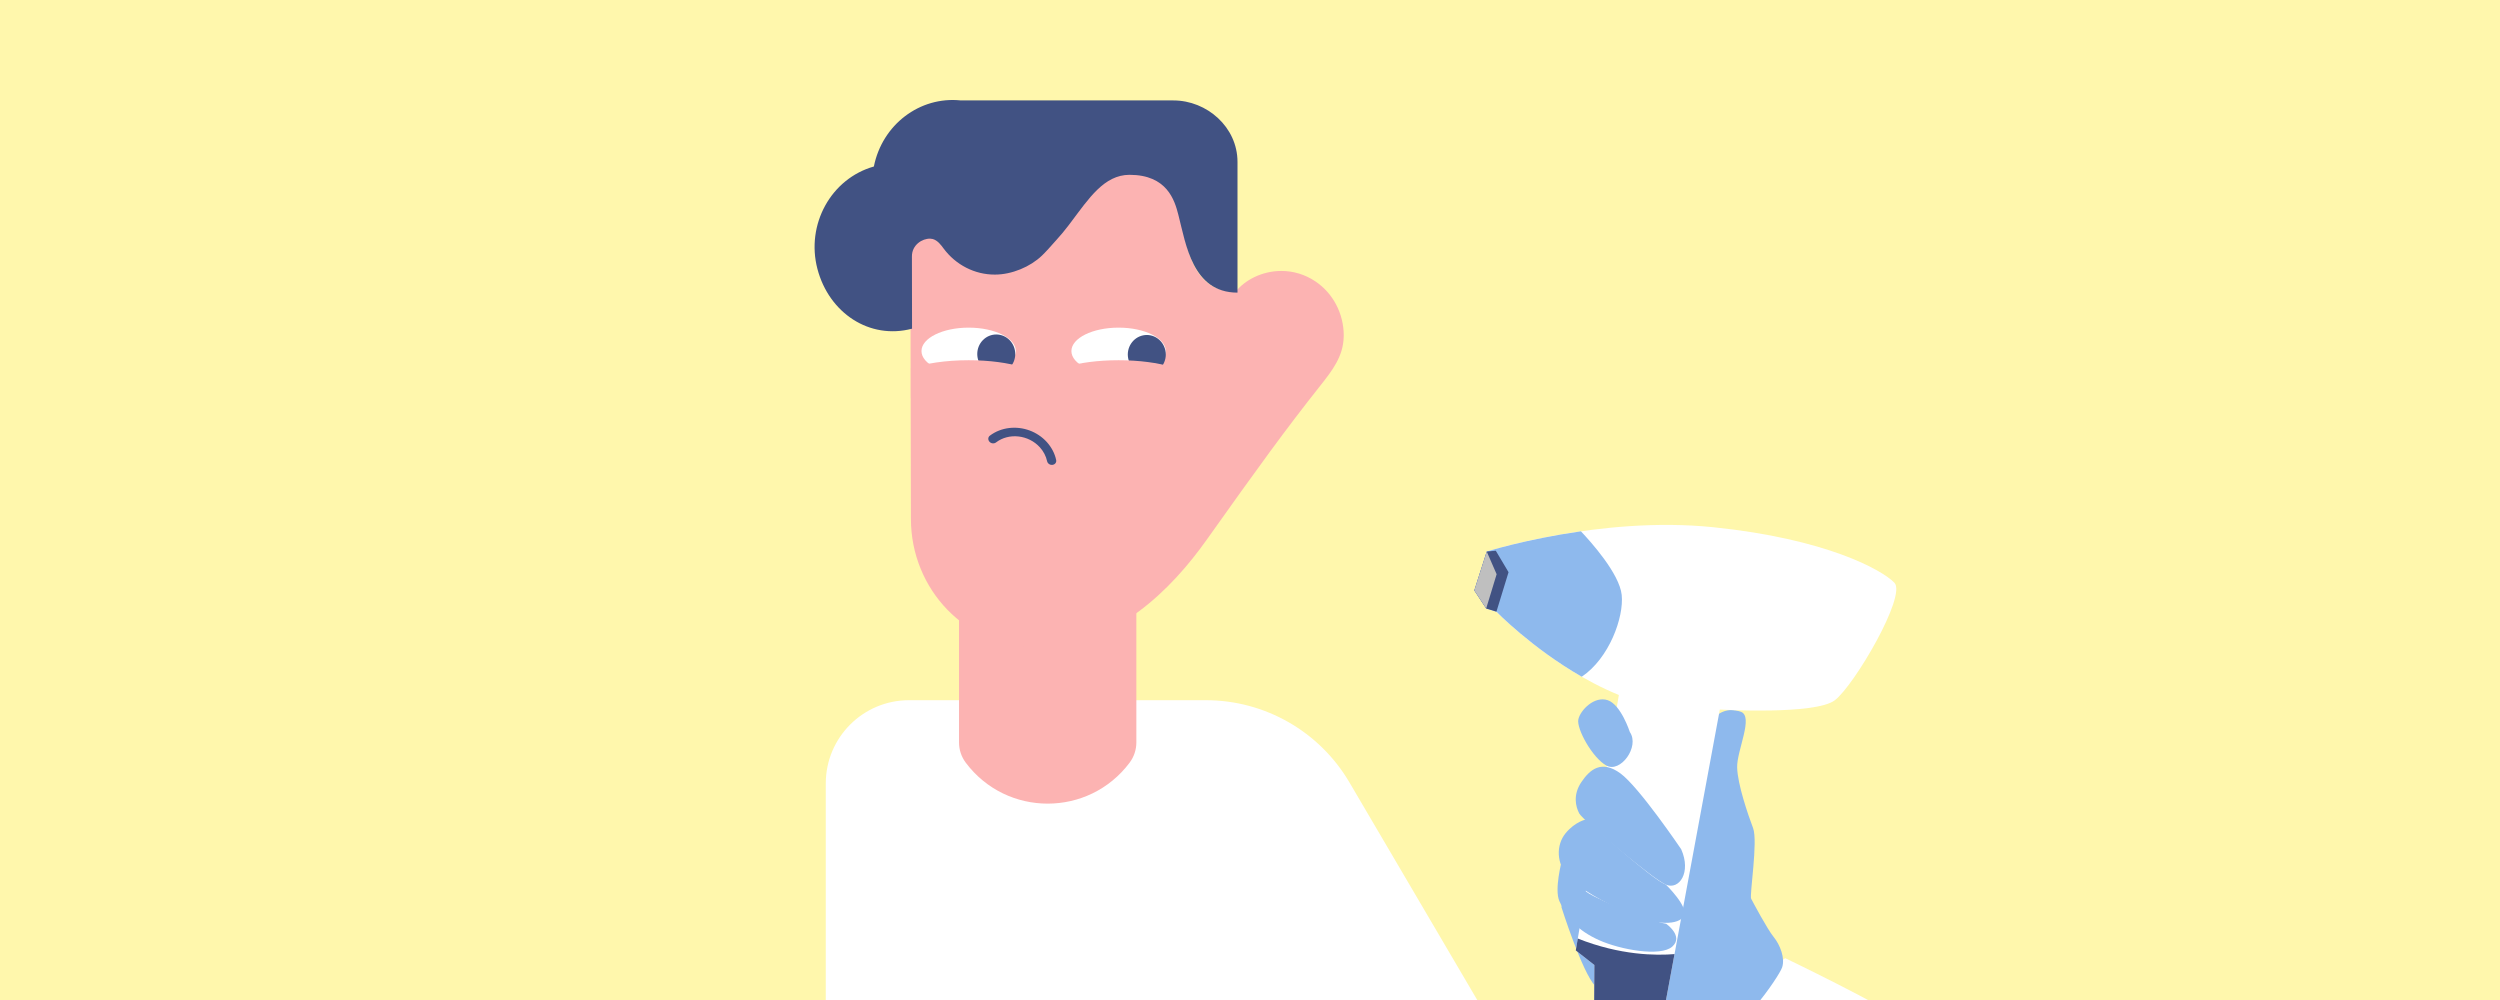 <?xml version="1.0" encoding="UTF-8"?>
<svg xmlns="http://www.w3.org/2000/svg" width="1200" height="480" viewBox="0 0 1200 480" fill="none">
  <rect x="0" y="0" width="1200" height="480" fill="#808080" stroke="none"/>
  <g clip-path="url(#clip0_1609_370)">
    <rect width="1200" height="480" fill="#FFF7AC"></rect>
    <path d="M1062.55 521.045L964.969 528.284C964.969 528.284 940.33 506.494 920.839 493.848C901.347 481.205 856.885 459.915 856.885 459.915L807.614 495.425C807.614 495.425 834.247 522.492 843.999 536.163C853.751 549.839 882.389 577.107 882.389 577.107C882.389 577.107 921.448 591.755 967.44 583.288C1013.43 574.821 1055.07 559.312 1055.07 559.312L1062.55 521.045Z" fill="white"></path>
    <path d="M790.485 504.322C790.485 504.322 801.613 509.52 817.94 503.586C834.266 497.655 853.958 468.744 855.425 464.333C856.893 459.918 854.499 453.593 851.346 449.72C848.193 445.847 841.401 432.982 840.55 431.376C839.7 429.766 843.88 403.83 841.487 397.501C839.093 391.171 834.009 376.455 833.831 368.325C833.649 360.196 841.92 343.806 835.551 341.63C829.182 339.458 824.862 342.054 821.44 345.761C818.018 349.468 792.802 338.265 790.437 341.568C788.071 344.876 751.989 411.436 750.755 423.478C749.521 435.52 749.521 435.52 749.521 435.52C749.521 435.52 759.366 466.654 765.775 473.395C772.176 480.135 790.485 504.322 790.485 504.322Z" fill="#8EB9ED"></path>
    <path d="M796.016 499.812L825.516 340.594C825.516 340.594 871.378 343.267 880.73 336.111C890.082 328.958 915.28 285.908 909.322 279.721C903.364 273.534 876.503 258.613 822.313 253.06C768.128 247.507 713.634 264.737 713.634 264.737L707.665 283.39L713.366 292.085L718.28 293.604C718.28 293.604 743.959 320.065 777.051 333.594L756.376 456.199L765.293 463.197L765.116 494.612C765.112 494.619 778.068 511.665 796.016 499.812Z" fill="white"></path>
    <path d="M645.808 575.838L638.999 592.456C648.306 590.438 660.295 587.705 675.582 584.002C754.819 564.795 788.856 508.896 788.413 496.66C788.273 492.496 785.57 489.251 781.688 488.586L779.195 503.115C775.193 502.431 773.49 498.662 773.68 496.803C773.684 496.766 773.688 496.726 773.695 496.694C772.353 505.556 741.609 552.825 672.111 569.674C661.905 572.144 653.239 574.161 645.808 575.838Z" fill="#415283"></path>
    <path d="M803.768 457.965C794.981 458.703 777.727 458.606 757.338 450.491L756.374 456.206L765.291 463.204L765.114 494.619C765.114 494.619 778.07 511.665 796.015 499.812L803.768 457.965Z" fill="#415283"></path>
    <path d="M778.421 285.578C777.355 275.305 763.416 259.856 758.845 255.033C732.401 258.815 713.634 264.74 713.634 264.74L707.665 283.393L713.366 292.088L718.279 293.607C718.279 293.607 735.188 311.025 759.241 324.824C772.446 315.973 779.529 296.245 778.421 285.578Z" fill="#8EB9ED"></path>
    <path d="M717.98 264.346L724.104 274.656L718.282 293.613L713.365 292.093L707.664 283.398L713.633 264.745L717.98 264.346Z" fill="#415283"></path>
    <path d="M713.633 264.745L718.383 275.629L713.365 292.093L707.664 283.398L713.633 264.745Z" fill="#BFBFBF"></path>
    <path d="M806.98 407.65C806.98 407.65 786.728 377.692 777.76 371.193C768.792 364.697 763.262 369.199 759.08 375.363C754.899 381.526 756.339 387.25 758.04 390.467C759.737 393.683 793.344 421.971 799.662 424.645C805.98 427.32 811.921 418.806 806.98 407.65Z" fill="#8EB9ED"></path>
    <path d="M799.661 424.645C799.661 424.645 810.726 435.413 808.258 439.721C805.789 444.029 795.096 444.457 782.014 438.551C768.931 432.645 758.855 427.051 752.901 420.865C746.943 414.677 746.868 405.543 751.496 399.933C756.128 394.324 761.299 393.334 761.299 393.334C761.299 393.334 792.342 421.868 799.661 424.645Z" fill="#8EB9ED"></path>
    <path d="M799.769 443.418C799.769 443.418 808.286 449.36 802.704 454.364C797.123 459.369 777.706 455.86 767.531 451.268C757.356 446.675 752.094 440.793 748.469 432.451C746.045 426.882 749.61 413.433 749.61 413.433C749.61 413.433 752.596 423.881 765.125 430.234C777.651 436.586 796.256 443.058 799.769 443.418Z" fill="#8EB9ED"></path>
    <path d="M782.328 351.379C782.328 351.379 778.095 338.269 771.726 336.098C765.357 333.926 758.564 340.833 757.603 345.296C756.638 349.758 764.333 363.731 771.05 367.461C777.76 371.195 787.179 358.468 782.328 351.379Z" fill="#8EB9ED"></path>
    <path d="M647.726 375.545C633.371 351.104 607.147 336.094 578.802 336.094H436.341C414.268 336.094 396.374 353.987 396.374 376.06V750.546H867.979L647.726 375.545Z" fill="white"></path>
    <path d="M545.453 203.797H460.325V356.363C460.325 359.88 461.467 363.301 463.58 366.112V366.112C483.25 392.286 522.527 392.286 542.198 366.112V366.112C544.311 363.301 545.453 359.88 545.453 356.363V203.797Z" fill="#FCB3B2"></path>
    <path d="M631.319 135.017C626.479 131.779 620.833 130.051 615.068 130.051C605.599 130.051 597.414 134.554 592.993 140.137V140.013C570.977 140.013 569.454 115.741 565.72 101.369C563.897 94.337 560.253 82 541.882 82C516.102 82 511.561 131.809 473.982 126.104C471.772 125.764 469.591 125.333 467.5 124.839C460.182 123.05 453.58 120.059 448.77 114.538C444.26 111.238 436.911 113.366 437.001 121.323L437.061 156.39L437.24 249.039C437.24 283.119 464.005 310.753 497.014 310.753V311C535.22 311 562.732 282.255 579.072 259.278C603.986 224.211 616.92 206.354 633.828 185.011C639.384 177.98 644.731 171.164 644.97 161.788C644.97 161.51 645 161.263 645 160.986C644.97 150.469 639.832 140.692 631.319 135.017Z" fill="#FCB3B2"></path>
    <path d="M464.957 179.757C452.45 179.757 442.312 174.722 442.312 168.511C442.312 162.3 452.45 157.266 464.957 157.266C477.463 157.266 487.602 162.3 487.602 168.511C487.602 174.722 477.463 179.757 464.957 179.757Z" fill="white"></path>
    <path d="M478.201 179.294C473.166 179.294 469.085 175.098 469.085 169.922C469.085 164.746 473.166 160.551 478.201 160.551C483.235 160.551 487.316 164.746 487.316 169.922C487.316 175.098 483.235 179.294 478.201 179.294Z" fill="#415283"></path>
    <path d="M536.919 179.757C524.413 179.757 514.274 174.722 514.274 168.511C514.274 162.3 524.413 157.266 536.919 157.266C549.426 157.266 559.564 162.3 559.564 168.511C559.564 174.722 549.426 179.757 536.919 179.757Z" fill="white"></path>
    <path d="M541.512 171.939C540.56 166.857 543.796 161.943 548.74 160.964C553.683 159.986 558.463 163.312 559.415 168.395C560.367 173.477 557.131 178.391 552.187 179.37C547.243 180.349 542.464 177.022 541.512 171.939Z" fill="#415283"></path>
    <path d="M536.921 195.2C516.996 195.2 500.843 190.21 500.843 184.053C500.843 177.897 516.996 172.906 536.921 172.906C556.847 172.906 573 177.897 573 184.053C573 190.21 556.847 195.2 536.921 195.2Z" fill="#FCB3B2"></path>
    <path d="M464.959 172.906C484.917 172.906 501.037 177.937 501.037 184.053C501.037 190.169 484.821 195.2 464.959 195.2C453.828 195.2 443.849 193.622 437.228 191.156V176.852C443.849 174.485 453.828 172.906 464.959 172.906Z" fill="#FCB3B2"></path>
    <path d="M494.171 206.611C497.291 207.755 500.175 209.649 502.498 212.209C504.728 214.698 506.303 217.674 506.955 220.785C507.211 221.932 506.438 222.958 505.223 223.13C504.007 223.302 502.863 222.519 502.607 221.371C502.095 218.966 500.905 216.676 499.154 214.726C493.69 208.688 484.261 207.63 478.074 212.376C477.139 213.087 475.76 212.945 474.943 212.028C474.126 211.11 474.197 209.828 475.132 209.117C480.559 205.037 487.828 204.286 494.171 206.611Z" fill="#415283"></path>
    <path d="M594 77.734C594 61.008 579.33 48.207 563.219 48.207H461.184C441.493 46.135 423.475 59.815 419.455 79.922C398.883 85.741 386.763 107.768 392.368 129.094C397.915 150.207 417.356 163.19 437.781 157.767L437.722 123.127C437.664 117.521 442.755 114.44 446.453 114.562C446.482 114.562 446.511 114.562 446.541 114.562C446.922 114.593 447.304 114.623 447.656 114.714C449.945 115.293 451.735 117.639 452.909 119.254C458.778 127.175 467.904 131.836 477.53 131.806C485.717 131.806 494.521 128.058 500.097 122.727C501.711 121.204 504.41 118.218 507.11 115.141C509.047 113.039 510.896 110.784 512.657 108.499C513.214 107.799 513.684 107.189 514.065 106.641C522.575 95.399 529.941 83.913 542.178 83.913C560.197 83.913 563.806 96.1 565.596 103.046C569.264 117.243 572.372 140.464 594 140.464V77.734Z" fill="#415283"></path>
  </g>
  <defs>
    <clipPath id="clip0_1609_370">
      <rect width="1200" height="480" fill="white"></rect>
    </clipPath>
  </defs>
</svg>
